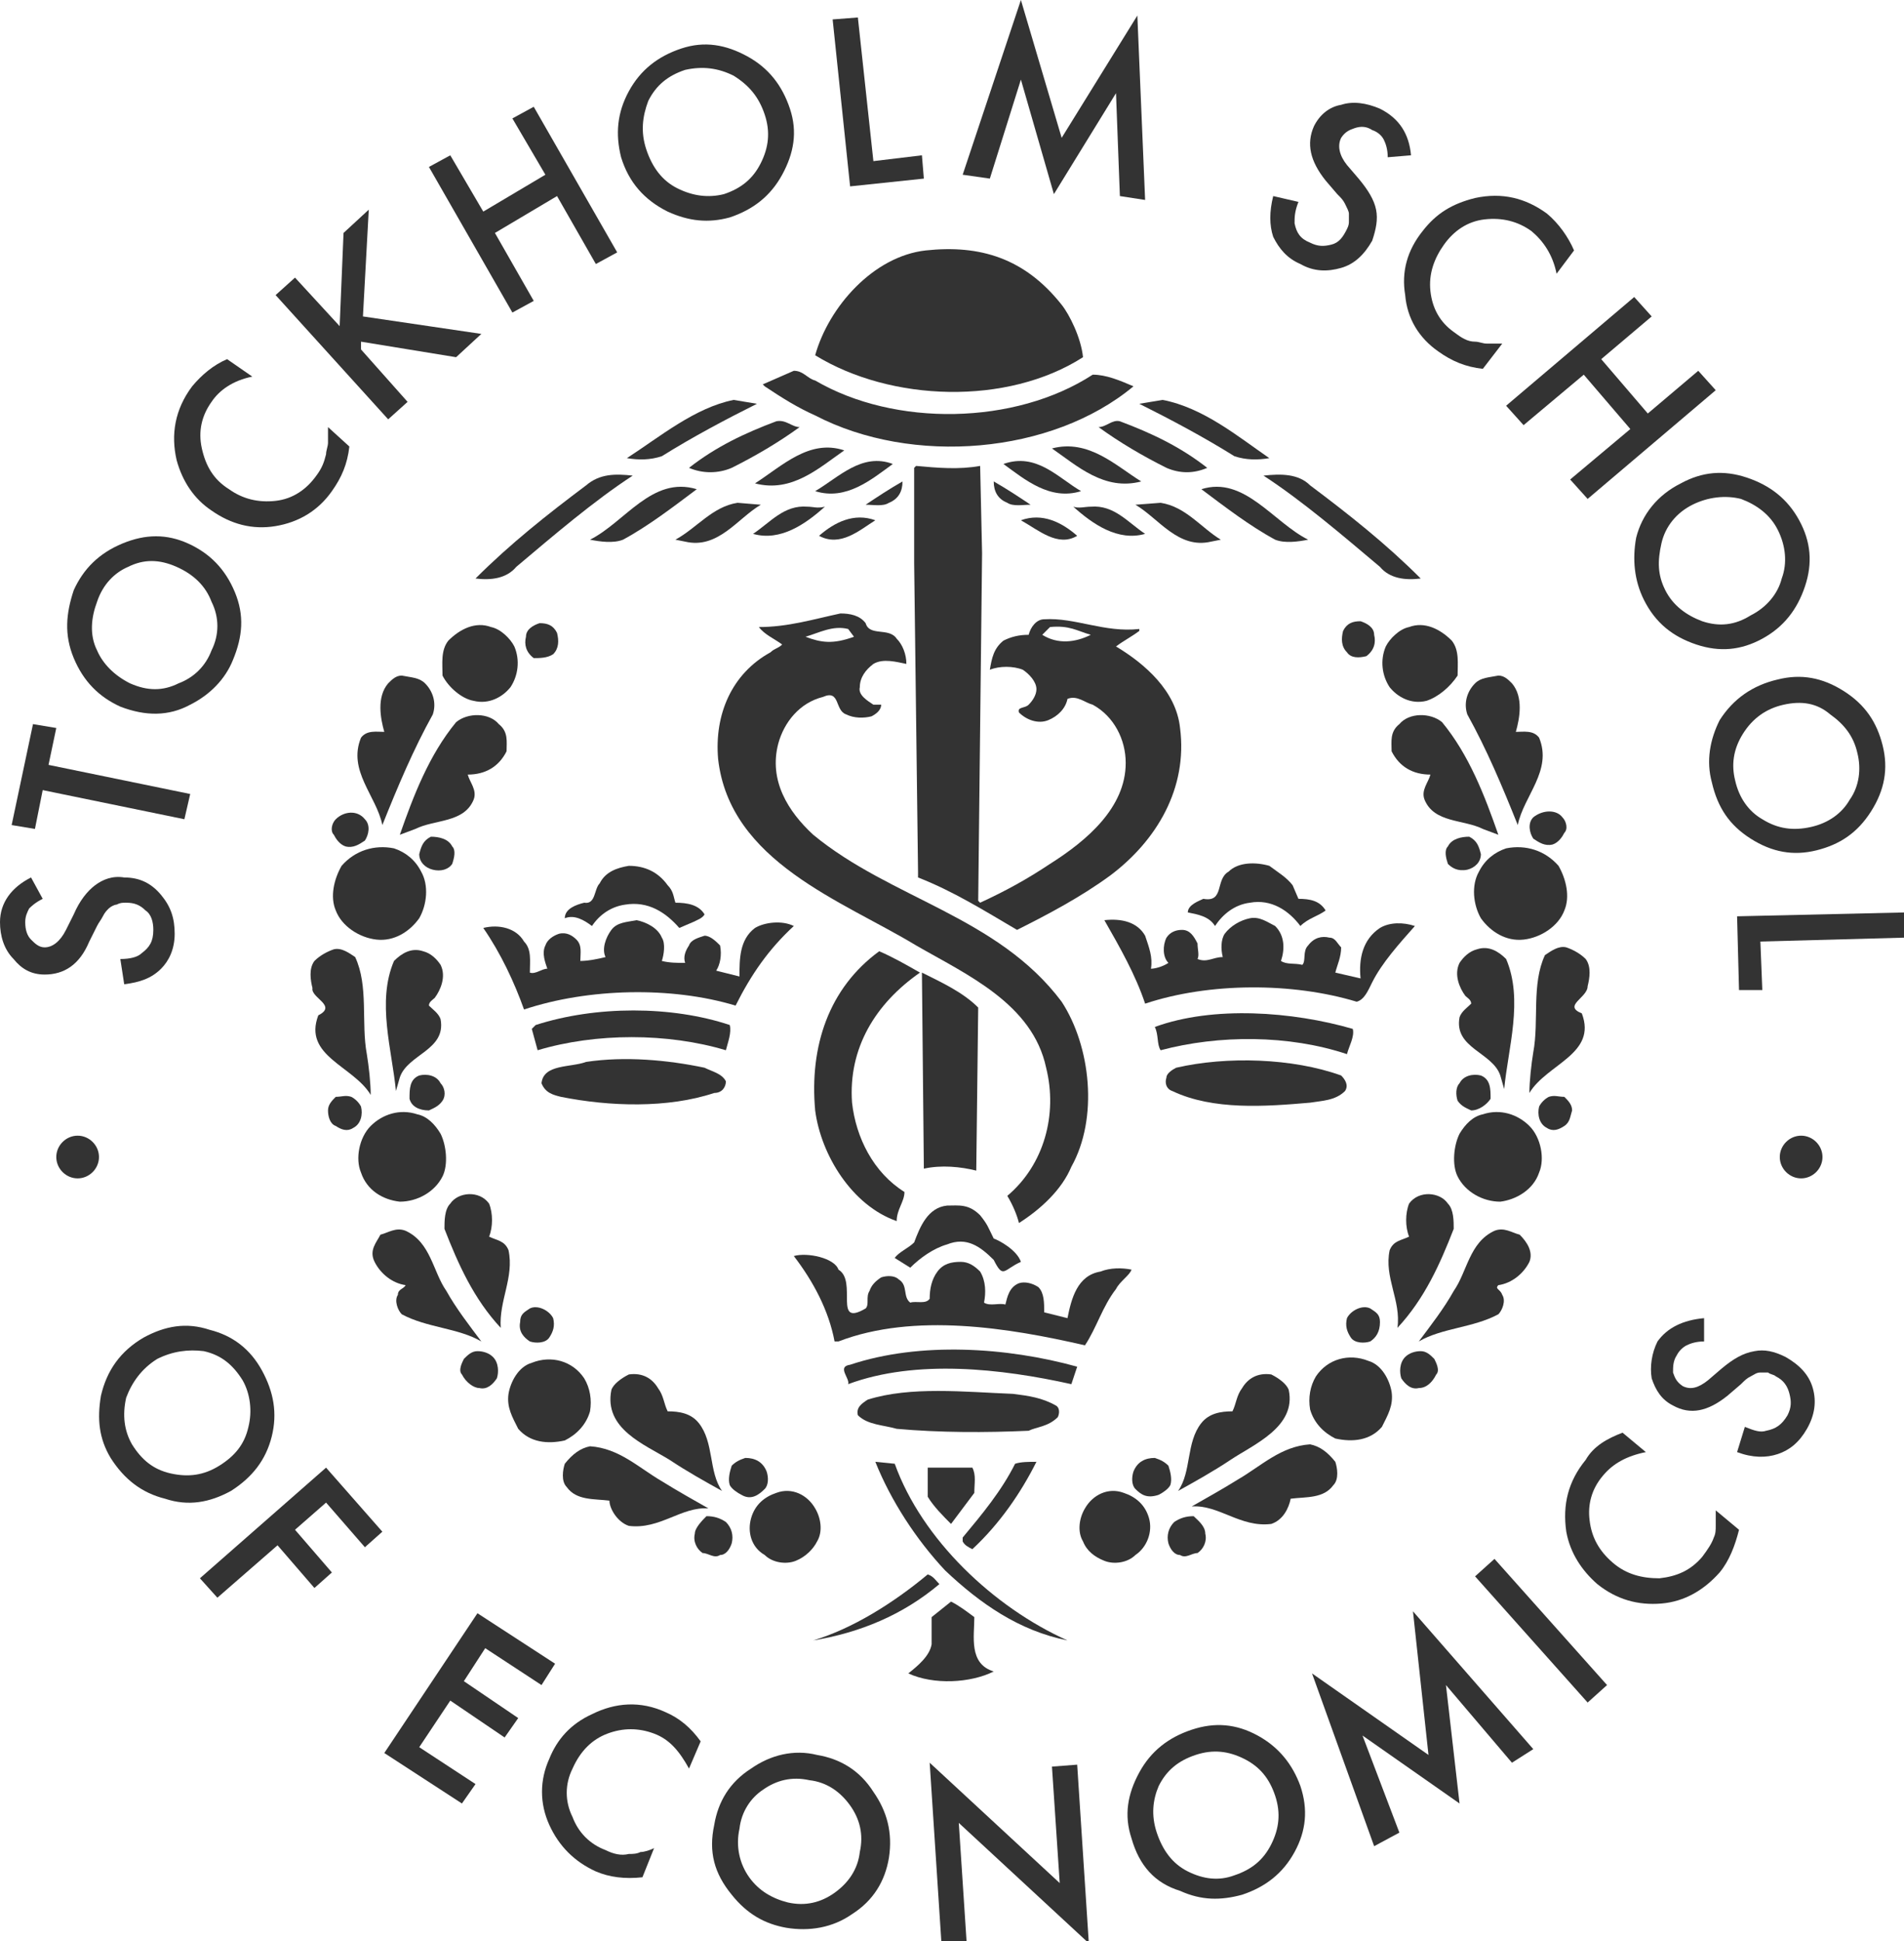 <?xml version="1.0" encoding="utf-8"?>
<!-- Generator: Adobe Illustrator 25.4.1, SVG Export Plug-In . SVG Version: 6.00 Build 0)  -->
<svg version="1.1" id="Lager_1" xmlns="http://www.w3.org/2000/svg" xmlns:xlink="http://www.w3.org/1999/xlink" x="0px" y="0px"
	 viewBox="0 0 98.1 100" style="enable-background:new 0 0 98.1 100;" xml:space="preserve">
<style type="text/css">
	.st0{fill:#333333;}
</style>
<g>
	<g>
		<path class="st0" d="M55.8,18.4c-0.1-1-0.7-2.2-1.1-2.7c-1.9-2.4-4.2-3.1-7-2.8c-2.7,0.3-5,2.9-5.7,5.4
			C45.9,20.7,51.9,20.9,55.8,18.4z"/>
		<path class="st0" d="M39.3,19.8l0.1,0.1c0.9,0.6,1.7,1.1,2.6,1.5c5,2.6,12.2,2,16.4-1.5c-0.7-0.3-1.4-0.6-2.1-0.6
			c-4,2.6-10.2,2.7-14.3,0.3c-0.4-0.1-0.6-0.5-1.1-0.5L39.3,19.8z"/>
		<path class="st0" d="M32.3,23.6c0.6,0.1,1.2,0.1,1.8-0.1c1.6-1,3.3-1.9,4.9-2.7l-1.2-0.2C35.8,21,34,22.5,32.3,23.6z"/>
		<path class="st0" d="M37.7,24.1c1.2-0.6,2.4-1.3,3.5-2.1c-0.4,0-0.7-0.4-1.2-0.3c-1.6,0.6-3.1,1.3-4.5,2.4
			C36.2,24.4,37,24.4,37.7,24.1z"/>
		<path class="st0" d="M38.9,24.9c1.9,0.5,3.3-0.8,4.6-1.7C41.7,22.6,40.3,24,38.9,24.9z"/>
		<path class="st0" d="M42,25.3c1.6,0.5,2.9-0.6,4-1.4C44.4,23.3,43.2,24.6,42,25.3z"/>
		<path class="st0" d="M30.2,25c-2,1.5-3.9,3-5.7,4.8c0.8,0.1,1.6,0,2.1-0.6c1.9-1.6,4-3.4,6-4.7C31.7,24.4,30.9,24.4,30.2,25z"/>
		<path class="st0" d="M44.6,26c0.4,0,0.9,0.1,1.2-0.1c0.5-0.2,0.7-0.6,0.7-1.1C45.8,25.2,45.2,25.6,44.6,26z"/>
		<path class="st0" d="M30.4,27.8c0.5,0.1,1.2,0.2,1.7,0c1.3-0.7,2.6-1.7,3.8-2.6C33.6,24.5,32.2,26.9,30.4,27.8z"/>
		<path class="st0" d="M34.8,27.8l0.5,0.1c1.7,0.4,2.7-1.2,3.9-1.9L38,25.9C36.7,26.1,35.9,27.2,34.8,27.8z"/>
		<path class="st0" d="M41.6,26.1c-1.2-0.1-1.9,0.8-2.8,1.4c1.4,0.4,2.7-0.5,3.7-1.4C42.1,26.2,41.9,26.1,41.6,26.1z"/>
		<path class="st0" d="M45.1,26.8c-1.1-0.4-2.1,0.1-2.9,0.8C43.3,28.2,44.3,27.3,45.1,26.8z"/>
		<g>
			<path class="st0" d="M65.4,44.6c-0.7-0.2-1.6-0.2-2.1,0.3c-0.7,0.4-0.2,1.6-1.3,1.4c-0.2,0.1-0.8,0.3-0.8,0.7
				c0.5,0.1,1.1,0.2,1.4,0.7c0.4-0.6,1-1.1,1.8-1.2c1.1-0.2,2,0.4,2.6,1.2c0.4-0.4,0.9-0.5,1.3-0.8c-0.3-0.5-0.8-0.6-1.4-0.6
				l-0.3-0.7C66.3,45.2,65.8,44.9,65.4,44.6z"/>
			<path class="st0" d="M70.7,50.6c0.5-1,1.4-2,2.2-2.9c-0.6-0.2-1.3-0.2-1.8,0.1c-0.9,0.6-1.1,1.6-1,2.6l-1.3-0.3
				c0.1-0.4,0.3-0.8,0.3-1.3c-0.2-0.2-0.3-0.5-0.6-0.5c-0.4-0.1-0.8,0-1.1,0.4c-0.3,0.3-0.1,0.8-0.3,1c-0.4-0.1-0.8,0-1.1-0.2
				c0.2-0.6,0.2-1.3-0.3-1.8c-0.4-0.2-0.8-0.5-1.3-0.4c-0.5,0.1-1,0.4-1.3,0.8c-0.2,0.3-0.2,0.8-0.1,1.2c-0.5,0-0.8,0.3-1.3,0.1
				c0.1-0.2,0-0.5,0-0.8c-0.2-0.4-0.4-0.7-0.8-0.7c-0.3,0-0.6,0.1-0.8,0.4c-0.2,0.4-0.2,1,0.1,1.3c-0.3,0.2-0.7,0.3-0.9,0.3
				c0.1-0.6-0.1-1.1-0.3-1.7c-0.4-0.7-1.2-0.9-2.1-0.8c0.8,1.4,1.6,2.8,2.1,4.3c3.3-1.1,7.6-1.1,10.9-0.1
				C70.3,51.5,70.5,51,70.7,50.6z"/>
			<path class="st0" d="M69.4,54.3c0.1-0.4,0.4-0.9,0.3-1.3c-3.1-0.9-7.2-1.2-10.2-0.1c0.2,0.4,0.1,0.9,0.3,1.2
				C62.8,53.3,66.4,53.3,69.4,54.3z"/>
			<path class="st0" d="M69.3,56.2c0.2-0.3,0-0.6-0.2-0.8c-2.5-0.9-5.9-1-8.5-0.4c-0.2,0.1-0.5,0.3-0.5,0.5c-0.1,0.3,0,0.6,0.3,0.7
				c2.1,1,4.8,0.8,7.1,0.6C68.1,56.7,68.8,56.7,69.3,56.2z"/>
		</g>
		<g>
			<path class="st0" d="M30.5,47.7c0.4-0.6,1-1,1.7-1.1c1.2-0.2,2.1,0.4,2.8,1.2l0.7-0.3c0.2-0.1,0.5-0.2,0.6-0.4
				c-0.3-0.5-0.9-0.6-1.5-0.6c-0.1-0.3-0.1-0.6-0.4-0.9c-0.5-0.7-1.2-1-2-1c-0.6,0.1-1.2,0.3-1.5,0.9c-0.3,0.3-0.2,1.1-0.8,1
				c-0.4,0.1-1,0.3-1,0.8C29.6,47.1,30.1,47.4,30.5,47.7z"/>
			<path class="st0" d="M40.9,47.7c-0.6-0.3-1.5-0.2-2,0.1c-0.8,0.6-0.8,1.6-0.8,2.5c-0.4-0.1-0.8-0.2-1.2-0.3
				c0.2-0.3,0.3-0.8,0.2-1.3c-0.2-0.2-0.5-0.5-0.8-0.5c-0.3,0.1-0.7,0.2-0.8,0.5c-0.2,0.3-0.3,0.6-0.2,0.9c-0.4,0-0.8,0-1.2-0.1
				c0.1-0.3,0.2-0.9,0-1.2c-0.2-0.5-0.8-0.8-1.3-0.9c-0.5,0.1-1,0.1-1.3,0.5c-0.3,0.4-0.5,1-0.3,1.4c-0.4,0.1-0.9,0.2-1.3,0.2
				c0-0.4,0.1-0.8-0.2-1.1c-0.2-0.2-0.5-0.4-0.9-0.3c-0.3,0.1-0.6,0.3-0.7,0.6c-0.2,0.4,0,0.9,0.1,1.2c-0.3,0-0.6,0.3-0.9,0.2
				c0-0.6,0.1-1.2-0.3-1.6c-0.4-0.7-1.3-0.9-2.1-0.7c0.9,1.3,1.6,2.8,2.1,4.2c3.3-1.1,7.6-1.2,10.9-0.2
				C38.7,50.2,39.6,48.9,40.9,47.7z"/>
			<path class="st0" d="M27.6,52.8L27.4,53l0.3,1.1c3-0.9,6.7-0.9,9.7,0c0.1-0.4,0.3-0.9,0.2-1.3C34.6,51.8,30.7,51.8,27.6,52.8z"/>
			<path class="st0" d="M37.4,55.7c-0.2-0.4-0.7-0.5-1.1-0.7c-1.9-0.4-4.1-0.6-6.1-0.3c-0.8,0.3-2.2,0.1-2.3,1.1
				c0.2,0.5,0.6,0.6,1,0.7c2.5,0.5,5.5,0.6,7.9-0.2C37.2,56.3,37.4,56,37.4,55.7z"/>
		</g>
		<g>
			<path class="st0" d="M48.8,64.1c1-0.4,1.7,0.1,2.4,0.8c0.5,1,0.5,0.5,1.4,0.1c-0.2-0.6-1.1-1.1-1.4-1.2c-0.3-0.6-0.3-0.7-0.7-1.2
				c-0.6-0.6-1.1-0.5-1.7-0.5c-1,0.1-1.4,1.1-1.7,1.9c-0.3,0.3-0.8,0.5-1,0.8l0.8,0.5C47.4,64.8,48.1,64.3,48.8,64.1z"/>
			<path class="st0" d="M57.5,66.4c0.2-0.4,0.7-0.7,0.8-1c-0.5-0.1-1.1-0.1-1.6,0.1c-1.2,0.2-1.5,1.4-1.7,2.4l-1.2-0.3
				c0-0.5,0-1-0.3-1.3c-0.3-0.2-0.7-0.3-1-0.2c-0.5,0.2-0.6,0.7-0.7,1.1c-0.3-0.1-0.8,0.1-1.1-0.1c0.1-0.5,0.1-1.1-0.2-1.6
				c-0.3-0.3-0.6-0.5-1-0.5c-0.5,0-0.9,0.1-1.2,0.5c-0.3,0.4-0.4,0.9-0.4,1.4c-0.2,0.3-0.7,0.1-1,0.2c-0.4-0.3-0.1-0.9-0.6-1.2
				c-0.2-0.2-0.6-0.2-0.9-0.1c-0.3,0.2-0.5,0.4-0.6,0.7c-0.2,0.3,0,0.7-0.2,0.9c-1.7,1-0.4-1.4-1.4-2c-0.2-0.6-1.6-0.9-2.3-0.7
				c1,1.3,1.8,2.8,2.1,4.4l0.2,0c3.9-1.5,8.8-0.7,12.7,0.2C56.5,68.4,56.8,67.3,57.5,66.4z"/>
			<path class="st0" d="M55.5,70.4c-3.6-1-8.1-1.3-11.7-0.1c-0.7,0.1,0,0.7-0.1,1c3.5-1.3,7.9-0.8,11.5,0L55.5,70.4z"/>
			<path class="st0" d="M54.5,73c0.1-0.2,0.1-0.5-0.1-0.6c-0.7-0.4-1.4-0.5-2.2-0.6c-2.5-0.1-5.3-0.4-7.5,0.3
				c-0.3,0.2-0.6,0.4-0.5,0.8c0.5,0.5,1.3,0.5,2,0.7c2.2,0.2,4.6,0.2,6.8,0.1C53.4,73.5,54,73.5,54.5,73z"/>
		</g>
		<g>
			<path class="st0" d="M28.5,33.7c0.3-0.3,0.3-0.7,0.2-1.1c-0.2-0.4-0.5-0.5-0.9-0.5c-0.3,0.1-0.7,0.3-0.7,0.7
				c-0.1,0.4,0,0.8,0.4,1.1C27.8,33.9,28.2,33.9,28.5,33.7z"/>
			<path class="st0" d="M24.4,36.1c0.8,0.2,1.5-0.2,1.9-0.7c0.4-0.6,0.5-1.4,0.2-2.1c-0.2-0.4-0.7-0.9-1.2-1
				c-0.8-0.3-1.6,0.1-2.2,0.7c-0.4,0.5-0.3,1.2-0.3,1.8C23.1,35.4,23.8,36,24.4,36.1z"/>
			<path class="st0" d="M18.6,38c-0.7,1.7,0.8,3,1.1,4.5c0.8-2,1.6-3.9,2.6-5.7c0.2-0.6,0-1.2-0.4-1.6c-0.3-0.3-0.7-0.3-1.2-0.4
				c-0.3,0-0.5,0.2-0.7,0.4c-0.6,0.7-0.4,1.8-0.2,2.5C19.4,37.7,18.9,37.6,18.6,38z"/>
			<path class="st0" d="M21.4,42.7c1-0.5,2.5-0.3,3-1.5c0.2-0.5-0.2-0.9-0.3-1.3c0.9,0,1.6-0.4,2-1.2c0-0.5,0.1-1-0.4-1.4
				c-0.5-0.6-1.6-0.6-2.2-0.1c-1.4,1.7-2.2,3.8-2.9,5.8L21.4,42.7z"/>
			<path class="st0" d="M17.3,42.2c-0.2,0.2-0.3,0.6-0.1,0.8c0.1,0.2,0.3,0.5,0.6,0.6c0.4,0.1,0.7-0.1,1-0.3c0.2-0.3,0.3-0.8,0-1.1
				C18.4,41.7,17.7,41.8,17.3,42.2z"/>
			<path class="st0" d="M23.3,44.5c0.1-0.3,0.2-0.7,0-0.9c-0.2-0.4-0.7-0.5-1.1-0.5c-0.4,0.2-0.5,0.5-0.6,0.9c0,0.4,0.3,0.7,0.7,0.8
				C22.7,44.9,23.1,44.8,23.3,44.5z"/>
			<path class="st0" d="M17.6,44.6c-0.4,0.7-0.6,1.6-0.3,2.3c0.3,0.8,1.2,1.4,2.1,1.5c0.9,0.1,1.7-0.4,2.2-1.1
				c0.4-0.7,0.5-1.7,0.1-2.4c-0.3-0.6-0.8-1-1.4-1.2C19.3,43.5,18.3,43.8,17.6,44.6z"/>
			<path class="st0" d="M20.6,55.5c0.4-1.2,2.4-1.4,2.1-3c-0.1-0.3-0.4-0.5-0.6-0.7c0-0.2,0.2-0.3,0.3-0.4c0.3-0.4,0.6-1.1,0.3-1.7
				c-0.2-0.3-0.5-0.6-0.9-0.7c-0.6-0.2-1.1,0.1-1.5,0.5c-0.9,2.1-0.1,4.6,0.1,6.7L20.6,55.5z"/>
			<path class="st0" d="M16.4,52.3c-0.8,2.1,1.8,2.6,2.7,4.1c0-0.6-0.1-1.5-0.2-2.1c-0.3-1.6,0.1-3.5-0.6-5
				c-0.3-0.2-0.7-0.5-1.1-0.4c-0.3,0.1-0.7,0.3-1,0.6c-0.3,0.4-0.2,1-0.1,1.4C16,51.4,17.4,51.8,16.4,52.3z"/>
			<path class="st0" d="M22.1,57.2c0.2-0.1,0.5-0.2,0.7-0.5c0.2-0.3,0.1-0.7-0.1-0.9c-0.2-0.4-0.7-0.5-1.1-0.4
				c-0.5,0.2-0.5,0.7-0.5,1.2C21.2,57,21.6,57.2,22.1,57.2z"/>
			<path class="st0" d="M17.3,58c0.3,0.2,0.6,0.3,0.9,0.1c0.4-0.2,0.5-0.7,0.4-1.1c-0.1-0.2-0.3-0.4-0.5-0.5c-0.3-0.1-0.5,0-0.8,0
				c-0.2,0.2-0.4,0.4-0.4,0.7C16.9,57.5,17,57.9,17.3,58z"/>
			<path class="st0" d="M20.6,61.9c0.9,0,1.8-0.5,2.2-1.3c0.3-0.6,0.2-1.6-0.1-2.2c-0.3-0.5-0.7-0.9-1.2-1c-0.9-0.3-1.8,0-2.4,0.6
				c-0.6,0.6-0.8,1.7-0.5,2.4C18.9,61.3,19.7,61.8,20.6,61.9z"/>
			<path class="st0" d="M26.2,64.4c-0.2-0.5-0.6-0.5-1-0.7c0.2-0.5,0.2-1.2,0-1.7c-0.5-0.7-1.6-0.6-2,0c-0.3,0.3-0.3,0.9-0.3,1.3
				c0.7,1.8,1.5,3.6,2.9,5.1C25.7,67,26.5,65.8,26.2,64.4z"/>
			<path class="st0" d="M20.5,66.7c-0.2,0.3,0,0.8,0.2,1c1.3,0.7,2.9,0.7,4.1,1.4c-0.6-0.8-1.3-1.7-1.8-2.6c-0.7-1-0.8-2.5-2.1-3.1
				c-0.5-0.2-0.9,0.1-1.3,0.2C19.4,64,19,64.4,19.3,65c0.3,0.6,0.9,1.1,1.6,1.2C20.8,66.4,20.5,66.4,20.5,66.7z"/>
			<path class="st0" d="M27.3,69.1c0.3,0.1,0.8,0.1,1-0.2c0.2-0.3,0.3-0.6,0.2-1c-0.2-0.4-0.8-0.7-1.2-0.5c-0.3,0.2-0.5,0.3-0.5,0.7
				C26.7,68.6,27,68.9,27.3,69.1z"/>
			<path class="st0" d="M24.7,71.5c0.4,0.1,0.7-0.2,0.9-0.5c0.1-0.3,0.1-0.8-0.2-1.1c-0.2-0.2-0.5-0.3-0.8-0.3
				c-0.3,0-0.5,0.2-0.7,0.4c-0.1,0.2-0.3,0.6-0.1,0.8C24,71.2,24.4,71.5,24.7,71.5z"/>
			<path class="st0" d="M29.1,74.2c0.6-0.3,1.1-0.8,1.3-1.5c0.1-0.6,0-1.2-0.3-1.7c-0.6-0.9-1.7-1.2-2.7-0.8c-0.7,0.2-1.1,1-1.2,1.6
				c-0.1,0.7,0.2,1.2,0.5,1.8C27.3,74.3,28.2,74.4,29.1,74.2z"/>
			<path class="st0" d="M34.5,75.2c0.9,0.6,1.8,1.1,2.7,1.6c-0.7-1-0.4-2.5-1.2-3.5c-0.4-0.5-1-0.6-1.6-0.6
				c-0.2-0.4-0.2-0.8-0.5-1.2c-0.3-0.5-0.8-0.8-1.5-0.7c-0.4,0.2-0.8,0.5-0.9,0.8C31.1,73.6,33.2,74.4,34.5,75.2z"/>
			<path class="st0" d="M32.4,78.6c1.6,0.2,2.7-1,4.1-0.9c-0.7-0.4-1.6-0.9-2.4-1.4c-1.2-0.7-2.2-1.7-3.7-1.8
				c-0.5,0.1-0.9,0.4-1.3,0.9c-0.1,0.3-0.2,0.9,0.1,1.2c0.5,0.7,1.4,0.6,2.2,0.7C31.4,77.7,31.8,78.4,32.4,78.6z"/>
			<path class="st0" d="M39.4,76.7c0.2-0.2,0.2-0.6,0.1-0.9c-0.2-0.5-0.6-0.7-1.1-0.7c-0.3,0.1-0.5,0.2-0.7,0.4
				c-0.1,0.3-0.2,0.7-0.1,1c0.1,0.2,0.4,0.4,0.6,0.5C38.7,77.3,39.1,77,39.4,76.7z"/>
			<path class="st0" d="M39.4,80.1c0.4,0.4,1.1,0.5,1.6,0.3c0.5-0.2,0.9-0.6,1.1-1c0.3-0.5,0.2-1.2-0.1-1.7c-0.4-0.7-1.2-1.1-2-0.8
				c-0.6,0.2-1.1,0.6-1.3,1.3C38.5,78.9,38.7,79.7,39.4,80.1z"/>
			<path class="st0" d="M35.8,79c-0.1,0.4,0.1,0.8,0.4,1c0.3,0,0.6,0.3,0.9,0.1c0.3,0,0.5-0.3,0.6-0.6c0.1-0.4,0-0.8-0.3-1.1
				c-0.3-0.2-0.6-0.3-1-0.3C36.2,78.3,35.8,78.7,35.8,79z"/>
		</g>
		<g>
			<path class="st0" d="M50.1,79.8c1.4-1.3,2.5-2.9,3.3-4.5c-0.4,0-0.8,0-1.1,0.1c-0.7,1.4-1.7,2.6-2.7,3.8l0,0.2
				C49.7,79.6,49.9,79.7,50.1,79.8z"/>
			<path class="st0" d="M46.1,75.4l-1-0.1c0.8,2,2.1,4,3.6,5.6c1.8,1.7,3.8,3.1,6.3,3.6C51.2,82.8,47.5,79.3,46.1,75.4z"/>
			<path class="st0" d="M50.1,75.6l-2.3,0l0,1.5c0.3,0.5,0.8,1,1.2,1.4l1.2-1.6C50.2,76.4,50.3,76,50.1,75.6z"/>
			<path class="st0" d="M47.8,81.1c-1.8,1.5-3.9,2.8-5.9,3.4c2.4-0.4,4.6-1.3,6.5-2.9C48.2,81.4,48.1,81.2,47.8,81.1z"/>
			<path class="st0" d="M51.2,86.1c-1.3-0.4-1-1.8-1-2.8c-0.4-0.3-0.8-0.6-1.2-0.8l-1,0.8l0,1.4c-0.1,0.6-0.7,1.1-1.2,1.5
				C48.1,86.8,50,86.7,51.2,86.1z"/>
		</g>
		<g>
			<path class="st0" d="M69.4,33.6c-0.3-0.3-0.3-0.7-0.2-1.1c0.2-0.4,0.5-0.5,0.9-0.5c0.3,0.1,0.7,0.3,0.7,0.7
				c0.1,0.4,0,0.8-0.4,1.1C70,33.9,69.6,33.9,69.4,33.6z"/>
			<path class="st0" d="M73.5,36.1c-0.8,0.2-1.5-0.2-1.9-0.7c-0.4-0.6-0.5-1.4-0.2-2.1c0.2-0.4,0.7-0.9,1.2-1
				c0.8-0.3,1.6,0.1,2.2,0.7c0.4,0.5,0.3,1.2,0.3,1.8C74.7,35.4,74.1,35.9,73.5,36.1z"/>
			<path class="st0" d="M79.3,38c0.7,1.7-0.8,3-1.1,4.5c-0.8-2-1.6-3.9-2.6-5.7c-0.2-0.6,0-1.2,0.4-1.6c0.3-0.3,0.7-0.3,1.2-0.4
				c0.3,0,0.5,0.2,0.7,0.4c0.6,0.7,0.4,1.8,0.2,2.5C78.5,37.7,79,37.6,79.3,38z"/>
			<path class="st0" d="M76.4,42.7c-1-0.5-2.5-0.3-3-1.5c-0.2-0.5,0.2-0.9,0.3-1.3c-0.9,0-1.6-0.4-2-1.2c0-0.5-0.1-1,0.4-1.4
				c0.5-0.6,1.6-0.6,2.2-0.1c1.4,1.7,2.2,3.8,2.9,5.8L76.4,42.7z"/>
			<path class="st0" d="M80.5,42.1c0.2,0.2,0.3,0.6,0.1,0.8c-0.1,0.2-0.3,0.5-0.6,0.6c-0.4,0.1-0.7-0.1-1-0.3
				c-0.2-0.3-0.3-0.8,0-1.1C79.5,41.7,80.2,41.7,80.5,42.1z"/>
			<path class="st0" d="M74.6,44.5c-0.1-0.3-0.2-0.7,0-0.9c0.2-0.4,0.7-0.5,1.1-0.5c0.4,0.2,0.5,0.5,0.6,0.9c0,0.4-0.3,0.7-0.7,0.8
				C75.1,44.9,74.8,44.7,74.6,44.5z"/>
			<path class="st0" d="M80.3,44.6c0.4,0.7,0.6,1.6,0.3,2.3c-0.3,0.8-1.2,1.4-2.1,1.5c-0.9,0.1-1.7-0.4-2.2-1.1
				c-0.4-0.7-0.5-1.7-0.1-2.4c0.3-0.6,0.8-1,1.4-1.2C78.6,43.5,79.6,43.8,80.3,44.6z"/>
			<path class="st0" d="M77.3,55.4c-0.4-1.2-2.4-1.4-2.1-3c0.1-0.3,0.4-0.5,0.6-0.7c0-0.2-0.2-0.3-0.3-0.4c-0.3-0.4-0.6-1.1-0.3-1.7
				c0.2-0.3,0.5-0.6,0.9-0.7c0.6-0.2,1.1,0.1,1.5,0.5c0.9,2.1,0.1,4.6-0.1,6.7L77.3,55.4z"/>
			<path class="st0" d="M81.5,52.2c0.8,2.1-1.8,2.6-2.7,4.1c0-0.6,0.1-1.5,0.2-2.1c0.3-1.6-0.1-3.5,0.6-5c0.3-0.2,0.7-0.5,1.1-0.4
				c0.3,0.1,0.7,0.3,1,0.6c0.3,0.4,0.2,1,0.1,1.4C81.8,51.4,80.5,51.8,81.5,52.2z"/>
			<path class="st0" d="M75.8,57.2c-0.2-0.1-0.5-0.2-0.7-0.5C75,56.4,75,56,75.2,55.8c0.2-0.4,0.7-0.5,1.1-0.4
				c0.5,0.2,0.5,0.7,0.5,1.2C76.6,56.9,76.2,57.2,75.8,57.2z"/>
			<path class="st0" d="M80.6,58c-0.3,0.2-0.6,0.3-0.9,0.1c-0.4-0.2-0.5-0.7-0.4-1.1c0.1-0.2,0.3-0.4,0.5-0.5c0.3-0.1,0.5,0,0.8,0
				c0.2,0.2,0.4,0.4,0.4,0.7C80.9,57.5,80.9,57.8,80.6,58z"/>
			<path class="st0" d="M77.3,61.9c-0.9,0-1.8-0.5-2.2-1.3c-0.3-0.6-0.2-1.6,0.1-2.2c0.3-0.5,0.7-0.9,1.2-1c0.9-0.3,1.8,0,2.4,0.6
				c0.6,0.6,0.8,1.7,0.5,2.4C79,61.3,78.1,61.8,77.3,61.9z"/>
			<path class="st0" d="M71.6,64.4c0.2-0.5,0.6-0.5,1-0.7c-0.2-0.5-0.2-1.2,0-1.7c0.5-0.7,1.6-0.6,2,0c0.3,0.3,0.3,0.9,0.3,1.3
				c-0.7,1.8-1.5,3.6-2.9,5.1C72.2,67,71.3,65.8,71.6,64.4z"/>
			<path class="st0" d="M77.4,66.7c0.2,0.3,0,0.8-0.2,1c-1.3,0.7-2.9,0.7-4.1,1.4c0.6-0.8,1.3-1.7,1.8-2.6c0.7-1,0.8-2.5,2.1-3.1
				c0.5-0.2,0.9,0.1,1.3,0.2c0.4,0.4,0.7,0.9,0.5,1.4c-0.3,0.6-0.9,1.1-1.6,1.2C77,66.4,77.3,66.4,77.4,66.7z"/>
			<path class="st0" d="M70.6,69.1c-0.3,0.1-0.8,0.1-1-0.2c-0.2-0.3-0.3-0.6-0.2-1c0.2-0.4,0.8-0.7,1.2-0.5c0.3,0.2,0.5,0.3,0.5,0.7
				C71.1,68.6,70.9,68.9,70.6,69.1z"/>
			<path class="st0" d="M73.1,71.5c-0.4,0.1-0.7-0.2-0.9-0.5c-0.1-0.3-0.1-0.8,0.2-1.1c0.2-0.2,0.5-0.3,0.8-0.3
				c0.3,0,0.5,0.2,0.7,0.4c0.1,0.2,0.3,0.6,0.1,0.8C73.8,71.2,73.5,71.5,73.1,71.5z"/>
			<path class="st0" d="M68.8,74.1c-0.6-0.3-1.1-0.8-1.3-1.5c-0.1-0.6,0-1.2,0.3-1.7c0.6-0.9,1.7-1.2,2.7-0.8c0.7,0.2,1.1,1,1.2,1.6
				c0.1,0.7-0.2,1.2-0.5,1.8C70.6,74.2,69.7,74.3,68.8,74.1z"/>
			<path class="st0" d="M63.4,75.2c-0.9,0.6-1.8,1.1-2.7,1.6c0.7-1,0.4-2.5,1.2-3.5c0.4-0.5,1-0.6,1.6-0.6c0.2-0.4,0.2-0.8,0.5-1.2
				c0.3-0.5,0.8-0.8,1.5-0.7c0.4,0.2,0.8,0.5,0.9,0.8C66.8,73.5,64.6,74.4,63.4,75.2z"/>
			<path class="st0" d="M65.5,78.5c-1.6,0.2-2.7-1-4.1-0.9c0.7-0.4,1.6-0.9,2.4-1.4c1.2-0.7,2.2-1.7,3.7-1.8
				c0.5,0.1,0.9,0.4,1.3,0.9c0.1,0.3,0.2,0.9-0.1,1.2c-0.5,0.7-1.4,0.6-2.2,0.7C66.4,77.7,66.1,78.3,65.5,78.5z"/>
			<path class="st0" d="M58.5,76.7c-0.2-0.2-0.2-0.6-0.1-0.9c0.2-0.5,0.6-0.7,1.1-0.7c0.3,0.1,0.5,0.2,0.7,0.4
				c0.1,0.3,0.2,0.7,0.1,1c-0.1,0.2-0.4,0.4-0.6,0.5C59.1,77.2,58.8,77,58.5,76.7z"/>
			<path class="st0" d="M58.5,80.1c-0.4,0.4-1.1,0.5-1.6,0.3c-0.5-0.2-0.9-0.5-1.1-1c-0.3-0.5-0.2-1.2,0.1-1.7
				c0.4-0.7,1.2-1.1,2-0.8c0.6,0.2,1.1,0.6,1.3,1.3C59.4,78.9,59.1,79.7,58.5,80.1z"/>
			<path class="st0" d="M62.1,79c0.1,0.4-0.1,0.8-0.4,1c-0.3,0-0.6,0.3-0.9,0.1c-0.3,0-0.5-0.3-0.6-0.6c-0.1-0.4,0-0.8,0.3-1.1
				c0.3-0.2,0.6-0.3,1-0.3C61.7,78.3,62.1,78.6,62.1,79z"/>
		</g>
		<path class="st0" d="M65.4,23.6c-0.6,0.1-1.2,0.1-1.8-0.1c-1.6-1-3.3-1.9-4.9-2.7l1.2-0.2C62,21,63.8,22.5,65.4,23.6z"/>
		<path class="st0" d="M60.1,24.1c-1.2-0.6-2.4-1.3-3.5-2.1c0.4,0,0.7-0.4,1.1-0.3c1.6,0.6,3.1,1.3,4.5,2.4
			C61.5,24.4,60.8,24.4,60.1,24.1z"/>
		<path class="st0" d="M58.8,24.8c-1.9,0.5-3.3-0.8-4.6-1.7C56.1,22.6,57.5,24,58.8,24.8z"/>
		<path class="st0" d="M55.7,25.3c-1.6,0.5-2.9-0.6-4-1.4C53.4,23.3,54.5,24.6,55.7,25.3z"/>
		<path class="st0" d="M67.5,25c2,1.5,3.9,3,5.7,4.8c-0.8,0.1-1.6,0-2.1-0.6c-1.9-1.6-4-3.4-6-4.7C66,24.4,66.9,24.4,67.5,25z"/>
		<path class="st0" d="M53.1,26c-0.4,0-0.9,0.1-1.2-0.1c-0.5-0.2-0.7-0.6-0.7-1.1C51.9,25.2,52.5,25.6,53.1,26z"/>
		<path class="st0" d="M67.4,27.8c-0.5,0.1-1.2,0.2-1.7,0c-1.3-0.7-2.6-1.7-3.8-2.6C64.1,24.5,65.6,26.9,67.4,27.8z"/>
		<path class="st0" d="M62.9,27.8l-0.5,0.1c-1.7,0.4-2.7-1.2-3.9-1.9l1.3-0.1C61.1,26.1,61.9,27.2,62.9,27.8z"/>
		<path class="st0" d="M56.2,26.1c1.2-0.1,1.9,0.8,2.8,1.4c-1.4,0.4-2.7-0.5-3.7-1.4C55.6,26.2,55.9,26.1,56.2,26.1z"/>
		<path class="st0" d="M52.6,26.8c1.1-0.4,2.1,0.1,2.9,0.8C54.5,28.2,53.5,27.3,52.6,26.8z"/>
		<g>
			<path class="st0" d="M47.4,50.1c-0.7-0.4-1.4-0.8-2.1-1.1c-2.6,1.9-3.6,4.9-3.3,8.2c0.3,2.3,1.9,4.9,4.2,5.7c0-0.6,0.4-1,0.4-1.5
				c-1.6-1-2.5-2.8-2.7-4.6C43.7,54,45.1,51.7,47.4,50.1z"/>
			<path class="st0" d="M50.3,60.3l0.1-8.4c-0.8-0.8-1.9-1.3-2.9-1.8l0.1,10.1C48.5,60,49.5,60.1,50.3,60.3z"/>
			<path class="st0" d="M54.1,44.5c-1.2,0.8-2.3,1.4-3.6,2l-0.1-0.1l0.2-17.9L50.5,24c-1.1,0.2-2.2,0.1-3.3,0l-0.1,0.1l0,4.9
				l0.2,15.9l0,0.3c1.8,0.7,3.4,1.7,5.1,2.7c1.6-0.8,3.3-1.7,4.8-2.8c2.4-1.8,4-4.5,3.6-7.6c-0.2-1.9-1.8-3.3-3.3-4.2
				c0.4-0.3,0.8-0.5,1.2-0.8l0-0.1c-1.8,0.2-3.3-0.6-4.9-0.5c-0.4,0-0.7,0.4-0.8,0.8c-0.5,0-0.9,0.1-1.3,0.3
				c-0.5,0.4-0.6,0.9-0.7,1.5c0.5-0.2,1.2-0.2,1.7,0c0.3,0.2,0.7,0.6,0.7,1c0,0.3-0.2,0.6-0.4,0.8c-0.2,0.2-0.6,0.1-0.5,0.4
				c0.4,0.4,1,0.6,1.5,0.4c0.5-0.2,0.9-0.6,1-1.1c0.5-0.2,0.9,0.2,1.3,0.3c1.1,0.6,1.7,1.8,1.7,3C58,41.6,56,43.3,54.1,44.5z
				 M53.7,32.7c0.2-0.2,0.3-0.3,0.4-0.4c1-0.1,1.4,0.2,2.1,0.4C55.4,33.1,54.5,33.2,53.7,32.7z"/>
			<path class="st0" d="M45,34.2c0.5-0.3,1.2-0.1,1.7,0c0-0.5-0.2-1-0.5-1.3c-0.4-0.6-1.4-0.1-1.6-0.8c-0.3-0.4-0.8-0.5-1.3-0.5
				c-1.4,0.3-2.7,0.7-4.2,0.7c0.3,0.4,0.8,0.6,1.2,0.9c-0.2,0.2-0.4,0.2-0.6,0.4c-2,1.1-2.9,3.2-2.7,5.5c0.6,5.3,6.4,7.3,10.2,9.6
				c2.6,1.5,6,3,6.7,6.3c0.6,2.4-0.1,5-2,6.6c0.3,0.5,0.5,1,0.6,1.4c1.1-0.7,2.2-1.7,2.7-2.9c1.4-2.5,1-6.2-0.5-8.5
				c-3.3-4.4-8.8-5.3-12.8-8.6c-1.3-1.2-2.3-2.8-1.8-4.7c0.3-1.1,1.1-2.1,2.3-2.4c0.9-0.4,0.6,0.7,1.2,0.9c0.4,0.2,0.9,0.2,1.3,0.1
				c0.2-0.1,0.5-0.3,0.5-0.6L45,36.3c-0.3-0.2-0.8-0.5-0.7-0.9C44.3,34.9,44.6,34.5,45,34.2z M41.5,32.8c0.7-0.2,1.4-0.6,2.2-0.4
				l0.3,0.4C42.9,33.2,42.3,33.1,41.5,32.8z"/>
		</g>
	</g>
	<g>
		<path class="st0" d="M1.6,45.2l0.6,1.1c-0.4,0.2-0.6,0.4-0.7,0.5c-0.1,0.2-0.2,0.4-0.2,0.7c0,0.4,0.1,0.7,0.3,0.9
			c0.2,0.2,0.4,0.4,0.7,0.4c0.4,0,0.8-0.3,1.1-0.9l0.4-0.8c0.3-0.7,0.7-1.2,1.1-1.5c0.4-0.3,0.9-0.5,1.5-0.4c0.8,0,1.4,0.3,1.9,0.9
			c0.5,0.6,0.7,1.2,0.7,2c0,0.8-0.3,1.4-0.7,1.8c-0.5,0.5-1.1,0.7-1.9,0.8l-0.2-1.3c0.5,0,0.9-0.1,1.1-0.3c0.4-0.3,0.6-0.6,0.6-1.2
			c0-0.4-0.1-0.8-0.4-1c-0.3-0.3-0.6-0.4-1-0.4c-0.2,0-0.3,0-0.5,0.1c-0.1,0-0.3,0.1-0.4,0.2c-0.1,0.1-0.2,0.2-0.3,0.4
			c-0.1,0.2-0.2,0.3-0.3,0.5l-0.4,0.8c-0.5,1.2-1.3,1.7-2.3,1.7c-0.7,0-1.2-0.3-1.6-0.8C0.2,48.9,0,48.2,0,47.5
			C0,46.5,0.6,45.7,1.6,45.2z"/>
		<path class="st0" d="M2.5,39.4l7.3,1.5l-0.3,1.3l-7.3-1.5l-0.4,2l-1.2-0.2l1.1-5.2l1.2,0.2L2.5,39.4z"/>
		<path class="st0" d="M6.2,36.4c-1.1-0.5-1.9-1.3-2.4-2.5c-0.5-1.2-0.4-2.3,0-3.5c0.5-1.1,1.3-1.9,2.5-2.4c1.2-0.5,2.3-0.5,3.4,0
			c1.1,0.5,1.9,1.3,2.4,2.5c0.5,1.2,0.4,2.3-0.1,3.5c-0.4,1-1.2,1.8-2.2,2.3C8.7,36.9,7.5,36.9,6.2,36.4z M6.7,35.2
			c0.9,0.4,1.7,0.4,2.5,0c0.8-0.3,1.4-0.9,1.7-1.7c0.4-0.8,0.4-1.7,0-2.5c-0.3-0.8-0.9-1.4-1.8-1.8c-0.9-0.4-1.7-0.4-2.5,0
			C5.9,29.5,5.3,30.1,5,31c-0.3,0.8-0.4,1.7,0,2.5C5.3,34.2,5.9,34.8,6.7,35.2z"/>
		<path class="st0" d="M11.7,18.5l1.3,0.9c-1,0.2-1.7,0.7-2.1,1.3c-0.5,0.7-0.7,1.5-0.5,2.4c0.2,0.9,0.6,1.6,1.4,2.1
			c0.7,0.5,1.5,0.7,2.4,0.6c0.9-0.1,1.6-0.6,2.1-1.3c0.3-0.4,0.4-0.7,0.5-1.1c0-0.2,0.1-0.4,0.1-0.6c0-0.2,0-0.5,0-0.8L18,23
			c-0.1,0.9-0.4,1.6-0.9,2.3c-0.7,1-1.7,1.6-2.9,1.8c-1.2,0.2-2.3-0.1-3.3-0.8c-0.9-0.6-1.5-1.5-1.8-2.6c-0.3-1.3-0.1-2.6,0.8-3.8
			C10.4,19.3,11,18.8,11.7,18.5z"/>
		<path class="st0" d="M17.5,16.8l0.2-4.8l1.3-1.2l-0.3,5.5l6.1,0.9l-1.3,1.2l-4.9-0.8l0,0.4l2.4,2.7l-1,0.9l-5.8-6.4l1-0.9
			L17.5,16.8z"/>
		<path class="st0" d="M24.9,10.9l3.2-1.9l-1.7-2.9l1.1-0.6l4.3,7.5l-1.1,0.6l-2-3.5L25.5,12l2,3.5l-1.1,0.6l-4.3-7.5L23.2,8
			L24.9,10.9z"/>
		<path class="st0" d="M32,8.1c-0.3-1.2-0.2-2.3,0.4-3.4c0.6-1.1,1.5-1.8,2.7-2.2c1.2-0.4,2.3-0.2,3.4,0.4c1.1,0.6,1.8,1.5,2.2,2.7
			c0.4,1.2,0.2,2.3-0.4,3.4c-0.6,1.1-1.5,1.8-2.7,2.2c-1.1,0.3-2.1,0.2-3.2-0.3C33.2,10.3,32.4,9.4,32,8.1z M33.3,7.7
			c0.3,0.9,0.8,1.6,1.6,2c0.8,0.4,1.6,0.5,2.4,0.3c0.9-0.3,1.5-0.8,1.9-1.6c0.4-0.8,0.5-1.6,0.2-2.5c-0.3-0.9-0.8-1.5-1.6-2
			c-0.8-0.4-1.6-0.5-2.5-0.3c-0.9,0.3-1.5,0.8-1.9,1.6C33.1,6,33,6.8,33.3,7.7z"/>
		<path class="st0" d="M44.2,0.9L45,8.3L47.5,8l0.1,1.2l-3.8,0.4L42.9,1L44.2,0.9z"/>
		<path class="st0" d="M49.6,9l3-9l2.1,7.1l3.9-6.3l0.4,9.5l-1.3-0.2l-0.2-5.3L54.3,10l-1.7-5.9l-1.6,5.1L49.6,9z"/>
		<path class="st0" d="M72.7,8l-1.2,0.1c0-0.4-0.1-0.7-0.2-0.9c-0.1-0.2-0.3-0.4-0.6-0.5c-0.3-0.2-0.6-0.2-0.9-0.1
			c-0.3,0.1-0.5,0.2-0.7,0.5C68.9,7.5,69,8,69.4,8.5l0.6,0.7c0.5,0.6,0.8,1.1,0.9,1.6c0.1,0.5,0,1-0.2,1.6c-0.4,0.7-0.9,1.2-1.6,1.4
			C68.4,14,67.7,14,67,13.6c-0.7-0.3-1.1-0.8-1.4-1.4c-0.2-0.6-0.2-1.3,0-2.1l1.3,0.3c-0.2,0.5-0.2,0.8-0.2,1.1
			c0.1,0.5,0.3,0.8,0.8,1c0.4,0.2,0.7,0.2,1.1,0.1c0.4-0.1,0.6-0.4,0.8-0.8c0.1-0.2,0.1-0.3,0.1-0.4c0-0.1,0-0.3,0-0.4
			c0-0.1-0.1-0.3-0.2-0.5c-0.1-0.2-0.2-0.3-0.4-0.5l-0.6-0.7c-0.8-1-1-1.9-0.6-2.8c0.3-0.6,0.8-1,1.4-1.1c0.6-0.2,1.3-0.1,2,0.2
			C72.1,6.1,72.6,6.9,72.7,8z"/>
		<path class="st0" d="M81.1,12.9l-0.9,1.2c-0.2-1-0.7-1.7-1.3-2.2c-0.7-0.5-1.5-0.7-2.4-0.6c-0.9,0.1-1.6,0.6-2.1,1.3
			c-0.5,0.7-0.8,1.5-0.7,2.4c0.1,0.9,0.5,1.6,1.2,2.1c0.4,0.3,0.7,0.5,1.1,0.5c0.2,0,0.4,0.1,0.6,0.1c0.2,0,0.5,0,0.8,0l-1,1.3
			c-0.9-0.1-1.6-0.4-2.3-0.9c-1-0.7-1.6-1.7-1.7-2.9c-0.2-1.2,0.1-2.3,0.9-3.3c0.7-0.9,1.5-1.4,2.7-1.7c1.4-0.3,2.6,0,3.7,0.8
			C80.3,11.5,80.8,12.2,81.1,12.9z"/>
		<path class="st0" d="M82.5,18.5l2.4,2.8l2.6-2.2l0.9,1l-6.6,5.6l-0.9-1l3.1-2.6l-2.4-2.8l-3.1,2.6l-0.9-1l6.6-5.6l0.9,1L82.5,18.5
			z"/>
		<path class="st0" d="M86.6,24.9c1.1-0.6,2.2-0.7,3.4-0.3c1.2,0.4,2.1,1.1,2.7,2.2c0.6,1.1,0.7,2.2,0.3,3.4
			c-0.4,1.2-1.1,2.1-2.2,2.7c-1.1,0.6-2.2,0.7-3.4,0.3c-1.2-0.4-2.1-1.1-2.7-2.3c-0.5-1-0.6-2.1-0.4-3.2
			C84.6,26.5,85.4,25.5,86.6,24.9z M87.2,26c-0.8,0.4-1.4,1.1-1.6,2c-0.2,0.9-0.2,1.6,0.2,2.4c0.4,0.8,1.1,1.3,1.9,1.6
			c0.9,0.3,1.7,0.2,2.5-0.3c0.8-0.4,1.4-1.1,1.6-1.9c0.3-0.8,0.2-1.7-0.2-2.5c-0.4-0.8-1.1-1.3-1.9-1.6C88.9,25.5,88,25.6,87.2,26z"
			/>
		<path class="st0" d="M91.6,35c1.2-0.3,2.3-0.1,3.4,0.6c1.1,0.7,1.7,1.6,2,2.8c0.3,1.2,0.1,2.3-0.6,3.4c-0.7,1.1-1.6,1.7-2.8,2
			c-1.2,0.3-2.3,0.1-3.4-0.6c-1.1-0.7-1.7-1.6-2-2.9c-0.3-1.1-0.1-2.2,0.4-3.2C89.3,36,90.3,35.3,91.6,35z M91.9,36.3
			c-0.9,0.2-1.6,0.7-2.1,1.5c-0.5,0.8-0.6,1.6-0.4,2.4c0.2,0.9,0.7,1.6,1.4,2c0.8,0.5,1.6,0.6,2.5,0.4c0.9-0.2,1.6-0.7,2-1.4
			c0.5-0.7,0.6-1.6,0.4-2.4c-0.2-0.9-0.7-1.5-1.4-2C93.6,36.2,92.8,36.1,91.9,36.3z"/>
		<path class="st0" d="M98.1,48.3l-7.4,0.2l0.1,2.5l-1.2,0l-0.1-3.8l8.7-0.2L98.1,48.3z"/>
	</g>
	<g>
		<path class="st0" d="M7.4,68.9c1.1-0.6,2.2-0.8,3.4-0.4c1.2,0.3,2.1,1,2.7,2.1c0.6,1.1,0.8,2.2,0.5,3.4c-0.3,1.2-1,2.1-2.1,2.8
			c-1.1,0.6-2.2,0.8-3.4,0.4c-1.2-0.3-2.1-1-2.8-2.1c-0.6-1-0.7-2-0.5-3.2C5.5,70.6,6.2,69.6,7.4,68.9z M8.1,70
			c-0.8,0.5-1.3,1.2-1.6,2c-0.2,0.9-0.1,1.7,0.3,2.4c0.5,0.8,1.1,1.3,2,1.5c0.9,0.2,1.7,0.1,2.5-0.4c0.8-0.5,1.3-1.1,1.5-2
			c0.2-0.8,0.1-1.7-0.3-2.4c-0.5-0.8-1.1-1.3-2-1.5C9.7,69.5,8.9,69.6,8.1,70z"/>
		<path class="st0" d="M18.8,79.7l-2-2.3l-1.6,1.4l1.9,2.2l-0.9,0.8l-1.9-2.2l-3.1,2.7l-0.9-1l6.5-5.7l2.9,3.3L18.8,79.7z"/>
		<path class="st0" d="M27.9,86.8L25,84.9l-1.1,1.7l2.8,1.9l-0.7,1l-2.8-1.9l-1.6,2.4l2.9,1.9l-0.7,1l-4-2.6l4.8-7.2l4,2.6
			L27.9,86.8z"/>
		<path class="st0" d="M36.1,89.7l-0.6,1.4c-0.5-0.9-1-1.5-1.8-1.8c-0.8-0.3-1.6-0.3-2.4,0c-0.8,0.3-1.4,0.9-1.8,1.8
			c-0.4,0.8-0.4,1.7,0,2.5c0.3,0.8,0.9,1.4,1.7,1.7c0.4,0.2,0.8,0.3,1.2,0.2c0.2,0,0.4,0,0.6-0.1c0.2,0,0.5-0.1,0.7-0.2l-0.6,1.5
			c-0.9,0.1-1.7,0-2.4-0.3c-1.1-0.5-1.9-1.3-2.4-2.4c-0.5-1.1-0.5-2.3,0-3.4c0.4-1,1.1-1.8,2.2-2.3c1.2-0.6,2.5-0.7,3.8-0.1
			C35,88.5,35.6,89,36.1,89.7z"/>
		<path class="st0" d="M36.8,94c0.2-1.2,0.8-2.2,1.9-2.9c1-0.7,2.2-1,3.4-0.7c1.2,0.2,2.2,0.8,2.9,1.9c0.7,1,1,2.1,0.8,3.4
			c-0.2,1.2-0.8,2.2-1.9,2.9c-1,0.7-2.2,0.9-3.4,0.7c-1.1-0.2-2-0.7-2.8-1.7C36.8,96.5,36.5,95.4,36.8,94z M38.1,94.2
			c-0.2,0.9,0,1.8,0.5,2.5c0.5,0.7,1.2,1.1,2,1.3c0.9,0.2,1.7,0,2.4-0.5c0.7-0.5,1.2-1.2,1.3-2.1c0.2-0.9,0-1.7-0.5-2.4
			c-0.5-0.7-1.2-1.2-2.1-1.3c-0.9-0.2-1.7,0-2.4,0.5C38.7,92.6,38.2,93.3,38.1,94.2z"/>
		<path class="st0" d="M48.5,100l-0.6-9.2l6.7,6.2l-0.4-6l1.3-0.1l0.6,9.2l-6.7-6.2l0.4,6.1L48.5,100z"/>
		<path class="st0" d="M58.3,94.7c-0.4-1.2-0.2-2.3,0.4-3.4c0.6-1.1,1.5-1.8,2.7-2.2c1.2-0.4,2.3-0.3,3.4,0.3
			c1.1,0.6,1.8,1.5,2.2,2.6c0.4,1.2,0.3,2.3-0.3,3.4c-0.6,1.1-1.5,1.8-2.7,2.2c-1.1,0.3-2.1,0.3-3.2-0.2
			C59.5,97,58.7,96.1,58.3,94.7z M59.6,94.4c0.3,0.9,0.8,1.6,1.6,2c0.8,0.4,1.6,0.5,2.4,0.2c0.9-0.3,1.5-0.8,1.9-1.6
			c0.4-0.8,0.5-1.6,0.2-2.5c-0.3-0.9-0.8-1.5-1.6-1.9c-0.8-0.4-1.6-0.5-2.5-0.2c-0.9,0.3-1.5,0.8-1.9,1.6
			C59.4,92.7,59.3,93.5,59.6,94.4z"/>
		<path class="st0" d="M70.8,95.1l-3.2-8.9l6,4.2l-0.8-7.4l6.2,7.1l-1.1,0.7l-3.4-4l0.7,6.1l-5-3.5l1.9,5L70.8,95.1z"/>
		<path class="st0" d="M77,80.3l5.8,6.5l-1,0.9L76,81.2L77,80.3z"/>
		<path class="st0" d="M83.6,73.8l1.2,1c-1,0.2-1.7,0.6-2.2,1.2c-0.6,0.7-0.8,1.5-0.7,2.3c0.1,0.9,0.5,1.6,1.2,2.2
			c0.7,0.6,1.5,0.8,2.4,0.8c0.9-0.1,1.6-0.4,2.2-1.1c0.3-0.4,0.5-0.7,0.6-1c0.1-0.2,0.1-0.4,0.1-0.6c0-0.2,0-0.5,0-0.8l1.2,1
			c-0.2,0.8-0.5,1.6-1,2.2c-0.8,0.9-1.8,1.5-3,1.6c-1.2,0.1-2.3-0.2-3.3-1c-0.8-0.7-1.4-1.6-1.6-2.7c-0.2-1.4,0.1-2.6,1-3.7
			C82.1,74.5,82.8,74.1,83.6,73.8z"/>
		<path class="st0" d="M87.8,67.9l0,1.2c-0.4,0-0.7,0.1-0.9,0.2c-0.2,0.1-0.4,0.3-0.5,0.5c-0.2,0.3-0.2,0.6-0.2,0.9
			c0.1,0.3,0.2,0.5,0.5,0.7c0.4,0.2,0.8,0.1,1.3-0.3l0.7-0.6c0.6-0.5,1.1-0.8,1.7-0.9c0.5-0.1,1,0,1.6,0.3c0.7,0.4,1.2,0.9,1.4,1.6
			c0.2,0.7,0.1,1.4-0.3,2.1c-0.4,0.7-0.9,1.1-1.5,1.3c-0.6,0.2-1.3,0.2-2.1-0.1l0.4-1.3c0.5,0.2,0.8,0.3,1.1,0.2
			c0.5-0.1,0.8-0.3,1.1-0.8c0.2-0.4,0.2-0.7,0.1-1.1c-0.1-0.4-0.3-0.7-0.7-0.9c-0.1-0.1-0.3-0.1-0.4-0.2c-0.1,0-0.3,0-0.4,0
			c-0.2,0-0.3,0.1-0.5,0.2c-0.2,0.1-0.3,0.2-0.5,0.4l-0.7,0.6c-1,0.8-1.9,1-2.8,0.5c-0.6-0.3-0.9-0.8-1.1-1.4
			c-0.1-0.6,0-1.3,0.3-1.9C85.9,68.4,86.7,68,87.8,67.9z"/>
	</g>
	<path class="st0" d="M5.1,59.6c0,0.6-0.5,1.1-1.1,1.1c-0.6,0-1.1-0.5-1.1-1.1c0-0.6,0.5-1.1,1.1-1.1C4.6,58.5,5.1,59,5.1,59.6z"/>
	<path class="st0" d="M93.9,59.6c0,0.6-0.5,1.1-1.1,1.1c-0.6,0-1.1-0.5-1.1-1.1c0-0.6,0.5-1.1,1.1-1.1C93.4,58.5,93.9,59,93.9,59.6z
		"/>
</g>
</svg>
